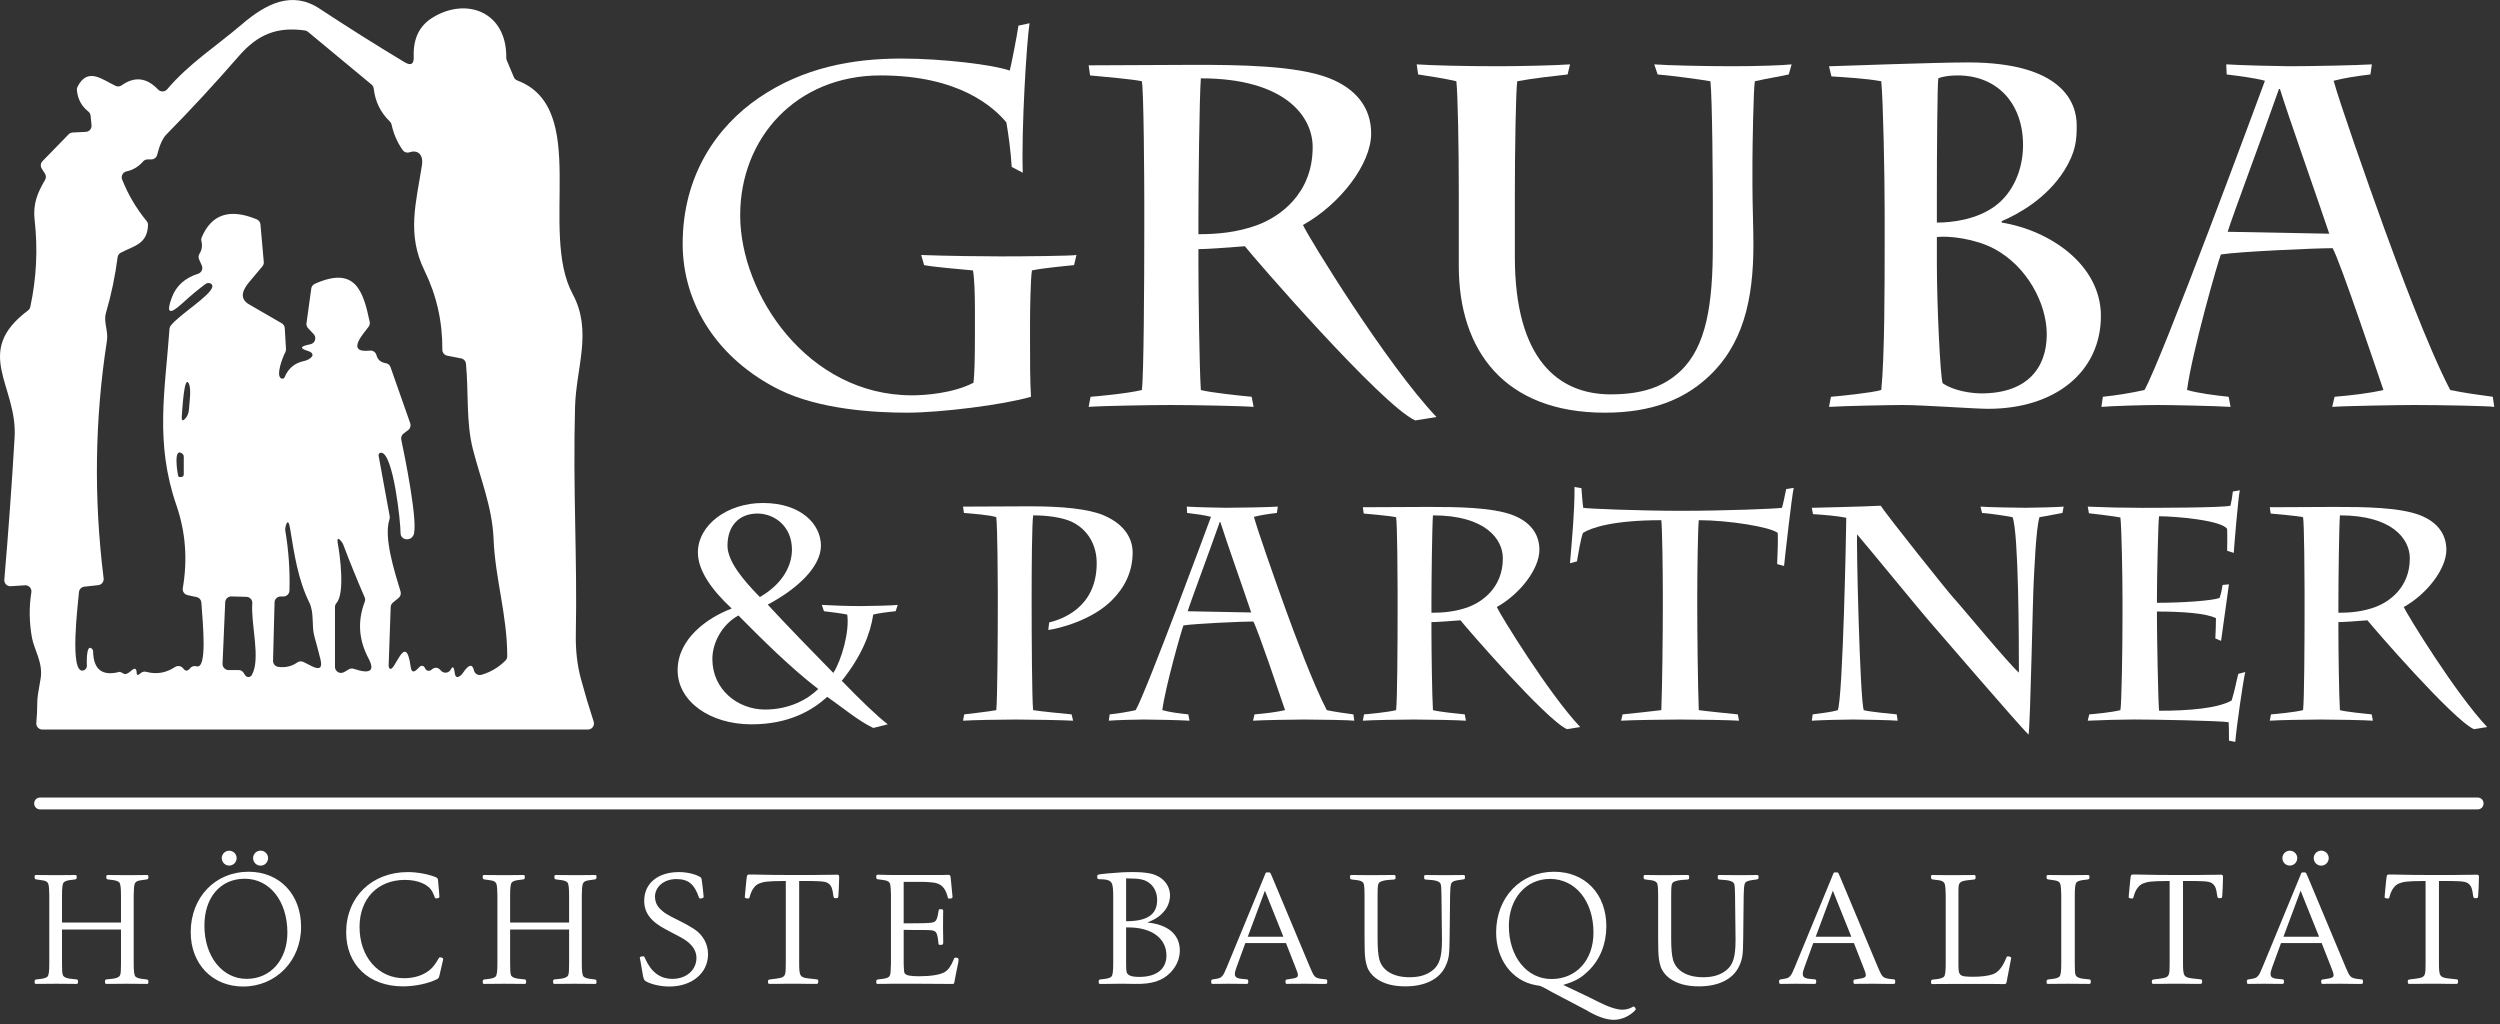 <?xml version="1.0" encoding="UTF-8" standalone="no"?><!DOCTYPE svg PUBLIC "-//W3C//DTD SVG 1.1//EN" "http://www.w3.org/Graphics/SVG/1.1/DTD/svg11.dtd"><svg width="100%" height="100%" viewBox="0 0 310 127" version="1.1" xmlns="http://www.w3.org/2000/svg" xmlns:xlink="http://www.w3.org/1999/xlink" xml:space="preserve" xmlns:serif="http://www.serif.com/" style="fill-rule:evenodd;clip-rule:evenodd;stroke-linejoin:round;stroke-miterlimit:2;"><rect x="0" y="0" width="310" height="127" fill="#333333" stroke="none"/><g><path d="M11.35,15.524l-0.12,-1.185c-0.02,-0.202 -0.12,-0.386 -0.278,-0.51c-0.845,-0.665 -1.317,-1.55 -1.417,-2.655c-0.015,-0.142 0.011,-0.283 0.075,-0.405c1.26,-2.513 3.09,-0.885 4.725,-0.12c0.24,0.115 0.528,0.089 0.75,-0.068c1.605,-1.14 3.112,-0.965 4.522,0.525c0.143,0.148 0.34,0.232 0.545,0.232c0.22,-0 0.429,-0.096 0.573,-0.262c2.73,-3.217 6.045,-5.31 9.262,-8.055c3.015,-2.58 6.218,-4.207 9.638,-1.95c3.46,2.28 6.972,4.493 10.537,6.638c0.795,0.475 1.175,0.252 1.14,-0.668c-0.085,-2.195 0.668,-3.797 2.258,-4.807c4.17,-2.648 9.3,-0.84 9.217,4.935c0,0.11 0.02,0.212 0.06,0.307l0.885,2.1c0.081,0.187 0.236,0.333 0.428,0.405c9.06,3.428 2.64,18.645 6.862,26.483c2.475,4.582 0.428,9.12 0.293,13.98c-0.278,10.185 0.285,18.75 0.097,28.162c-0.04,2.025 0.173,3.893 0.638,5.603c0.48,1.775 1.005,3.532 1.575,5.272c0.024,0.075 0.037,0.154 0.037,0.233c-0,0.411 -0.339,0.749 -0.75,0.75l-67.65,-0c-0.001,-0 -0.002,-0 -0.003,-0c-0.411,-0 -0.75,-0.339 -0.75,-0.75c0,-0.023 0.001,-0.045 0.003,-0.068c0.08,-0.855 0.12,-1.735 0.12,-2.64c0,-0.43 0.135,-1.367 0.405,-2.812c0.36,-1.95 -0.802,-3.668 -1.065,-5.115c-0.345,-1.925 -0.37,-3.803 -0.075,-5.633c0.005,-0.027 0.007,-0.054 0.009,-0.081c0.021,-0.411 -0.302,-0.767 -0.717,-0.789c-0.027,-0.001 -0.053,-0.001 -0.079,0l-1.778,0.113c-0.019,0.001 -0.039,0.001 -0.058,0.001c-0.408,-0.006 -0.738,-0.349 -0.732,-0.76c-0,-0.02 0.001,-0.039 0.003,-0.059c0.505,-5.885 0.93,-11.762 1.275,-17.632c0.382,-6.435 -5.273,-10.56 1.672,-15.75c0.145,-0.112 0.244,-0.272 0.278,-0.45c0.765,-3.57 0.942,-7.16 0.532,-10.77c-0.225,-1.988 0.353,-3.36 1.29,-4.95c0.147,-0.244 0.144,-0.55 -0.007,-0.788l-0.398,-0.622c-0.188,-0.294 -0.15,-0.679 0.09,-0.923l3.233,-3.322c0.129,-0.14 0.309,-0.223 0.502,-0.233l1.643,-0.082c0.008,-0.001 0.016,-0.001 0.024,-0.002c0.406,-0.031 0.714,-0.394 0.682,-0.805c-0,-0.006 -0.001,-0.012 -0.001,-0.018Zm5.595,67.897c0.01,0.335 0.172,0.355 0.487,0.06c0.191,-0.177 0.462,-0.243 0.713,-0.172c1.255,0.34 2.442,0.14 3.562,-0.6c0.337,-0.217 0.788,-0.134 1.02,0.187c0.26,0.355 0.538,0.348 0.833,-0.022c0.188,-0.24 0.507,-0.341 0.802,-0.255c1.403,0.427 0.758,-5.573 0.608,-7.89c-0.022,-0.337 -0.262,-0.62 -0.585,-0.69l-1.14,-0.248c-0.39,-0.086 -0.647,-0.469 -0.578,-0.862c0.61,-3.545 0.348,-6.965 -0.787,-10.26c-2.693,-7.785 -1.41,-14.205 -0.863,-21.885c0.01,-0.142 0.062,-0.28 0.15,-0.398c1.005,-1.327 4.853,-3.645 5.16,-4.792c0.047,-0.182 -0.049,-0.375 -0.225,-0.45c-0.22,-0.09 -0.43,-0.063 -0.63,0.082c-0.865,0.635 -1.847,1.455 -2.947,2.46c-1.535,1.395 -1.938,1.123 -1.208,-0.817c0.535,-1.435 1.62,-2.41 3.255,-2.925c0.309,-0.1 0.519,-0.39 0.519,-0.714c0,-0.108 -0.023,-0.215 -0.069,-0.314l-0.33,-0.742c-0.107,-0.23 -0.09,-0.499 0.045,-0.713c0.3,-0.465 0.38,-0.985 0.24,-1.56c-0.039,-0.156 -0.025,-0.322 0.038,-0.472c1.215,-2.875 3.49,-3.618 6.825,-2.228c0.258,0.106 0.435,0.347 0.457,0.623l0.413,4.657c0.019,0.196 -0.043,0.394 -0.173,0.548l-1.65,1.965c-1.035,1.23 -1.037,2.145 -0.007,2.745l4.065,2.355c0.215,0.125 0.353,0.354 0.367,0.607l0.15,2.595c0.01,0.142 -0.024,0.286 -0.097,0.413c-0.27,0.487 -1.268,2.992 -0.435,3.24c0.147,0.044 0.307,-0.034 0.367,-0.18c0.45,-1.105 1.265,-1.775 2.445,-2.01c0.645,-0.135 1.695,-0.855 0.383,-1.26c-0.915,-0.28 -0.905,-0.525 0.03,-0.735l0.36,-0.083c0.064,-0.014 0.126,-0.037 0.184,-0.068c0.363,-0.193 0.503,-0.653 0.308,-1.02c-0.03,-0.057 -0.067,-0.11 -0.11,-0.157l-0.705,-0.757c-0.151,-0.161 -0.221,-0.386 -0.187,-0.608l0.592,-4.29c0.033,-0.256 0.198,-0.478 0.435,-0.585c4.988,-2.227 5.985,0.788 6.81,4.71c0.043,0.206 -0,0.42 -0.12,0.593c-0.54,0.75 -2.985,3.322 0.15,2.977c0.371,-0.041 0.719,0.201 0.81,0.563c0.14,0.56 0.525,0.892 1.155,0.997c0.272,0.041 0.498,0.23 0.585,0.488l2.445,6.96c0.107,0.309 0.003,0.652 -0.255,0.847l-0.577,0.435c-0.229,0.175 -0.337,0.47 -0.278,0.758c0.383,1.807 2.213,10.71 1.478,11.902c-0.225,0.36 -0.545,0.503 -0.96,0.428c-0.357,-0.069 -0.615,-0.391 -0.608,-0.758c0.023,-1.192 -0.892,-10.012 -2.43,-9.96c-0.008,0 -0.015,0.001 -0.023,0.002c-0.168,0.018 -0.29,0.174 -0.272,0.346c0.001,0.006 0.002,0.013 0.003,0.02l1.38,7.522c0.02,0.125 0.01,0.25 -0.03,0.375c-0.743,2.22 0.622,6.473 1.372,8.948c0.09,0.289 -0.008,0.607 -0.247,0.802l-0.698,0.57c-0.171,0.138 -0.273,0.342 -0.277,0.555l-0.255,7.283c-0.005,0.116 0.032,0.228 0.105,0.315c0.615,0.772 1.995,-4.86 2.632,-0.173c0.09,0.645 0.363,0.735 0.818,0.27l0.3,-0.3c0.071,-0.071 0.169,-0.112 0.27,-0.112c0.141,0 0.271,0.078 0.337,0.202l0.09,0.173c0.084,0.154 0.246,0.25 0.422,0.25c0.118,0 0.233,-0.044 0.321,-0.123c0.425,-0.375 0.817,-0.347 1.177,0.083c0.032,0.037 0.067,0.072 0.105,0.103c0.32,0.259 0.794,0.212 1.05,-0.105c0.032,-0.039 0.06,-0.081 0.083,-0.126c0.24,-0.455 0.4,-0.325 0.48,0.39c0.07,0.61 0.335,0.713 0.795,0.308c0.075,-0.065 0.145,-0.148 0.21,-0.248c0.725,-1.08 1.185,-1.195 1.38,-0.345c0.077,0.34 0.382,0.584 0.731,0.584c0.07,0 0.139,-0.01 0.206,-0.029c1.13,-0.325 2.123,-0.915 2.978,-1.77c0.139,-0.139 0.217,-0.33 0.217,-0.532c0,-5.093 -1.5,-9.623 -1.695,-14.543c-0.157,-3.922 -1.62,-7.432 -2.557,-11.1c-0.87,-3.397 -0.525,-7.005 -0.863,-10.62c-0.03,-0.328 -0.274,-0.6 -0.6,-0.667l-1.725,-0.338c-0.35,-0.065 -0.607,-0.375 -0.607,-0.735c0.025,-3.485 -0.715,-6.76 -2.22,-9.825c-2.22,-4.537 -1.028,-8.422 -0.3,-13.125c0.165,-1.08 -0.398,-1.92 -1.553,-1.537c-0.317,0.106 -0.668,-0.011 -0.855,-0.285c-0.67,-0.965 -1.125,-2.013 -1.365,-3.143c-0.029,-0.146 -0.102,-0.28 -0.21,-0.382c-1.15,-1.1 -1.82,-2.468 -2.01,-4.103c-0.024,-0.188 -0.121,-0.362 -0.27,-0.487l-7.882,-6.54c-0.108,-0.089 -0.238,-0.146 -0.375,-0.165c-3.435,-0.48 -5.828,0.45 -8.205,3.187c-2.89,3.33 -5.883,6.568 -8.978,9.713c-0.46,0.47 -0.84,1.312 -1.14,2.527c-0.084,0.336 -0.393,0.57 -0.742,0.563l-0.428,-0c-0.223,-0.005 -0.435,0.089 -0.577,0.255c-0.565,0.65 -1.25,1.06 -2.055,1.23c-0.345,0.073 -0.594,0.38 -0.594,0.733c-0,0.096 0.018,0.19 0.054,0.279c0.74,1.865 1.755,3.585 3.045,5.16c0.115,0.14 0.174,0.322 0.165,0.51c-0.113,2.348 -1.695,2.528 -3.375,3.398c-0.217,0.113 -0.365,0.326 -0.398,0.57c-0.3,2.33 -0.78,4.625 -1.44,6.885c-0.345,1.162 0.315,2.19 0.113,3.495c-1.505,9.71 -1.64,19.522 -0.405,29.437c-0,0.002 0,0.004 0,0.006c0.048,0.409 -0.252,0.785 -0.664,0.834c-0.002,-0 -0.003,-0 -0.004,0l-1.725,0.188c-0.358,0.038 -0.641,0.33 -0.667,0.69c-0.068,1.035 -1.283,10.335 0.577,9.69c0.234,-0.076 0.396,-0.292 0.405,-0.54c0,-0.068 -0.15,-2.963 0.668,-2.1c0.067,0.072 0.105,0.166 0.105,0.262c0.035,2.27 1.122,3.125 3.262,2.565c0.071,-0.018 0.295,0.076 0.555,0.233c0.195,0.115 0.51,-0.02 0.945,-0.405c0.41,-0.36 0.623,-0.268 0.638,0.277Zm6.48,-35.835c-0.593,-1.282 -0.818,3.323 -0.878,3.945c-0.065,0.71 0.12,0.78 0.555,0.21c0.185,-0.25 0.295,-0.58 0.33,-0.99c0.083,-1.027 0.293,-2.512 -0.007,-3.165Zm-0.825,8.663c-1.163,-0.878 -0.57,2.497 -0.525,2.692c0.031,0.123 0.094,0.213 0.15,0.21l0.255,0c0.17,-0.004 0.307,-0.141 0.307,-0.307l0,-2.213c-0,-0.151 -0.07,-0.293 -0.187,-0.382Zm12.54,17.715l-0.345,-0c-0.406,-0.001 -0.742,0.325 -0.75,0.727l-0.188,7.238c-0.008,0.384 0.272,0.715 0.645,0.765c0.88,0.12 1.665,-0.063 2.355,-0.548c0.226,-0.161 0.524,-0.185 0.773,-0.06l1.042,0.525c0.975,0.49 1.33,0.208 1.065,-0.847c-0.235,-0.95 -0.485,-1.895 -0.75,-2.835c-0.382,-1.35 0.015,-2.88 -0.637,-4.223c-1.403,-2.857 -1.868,-6.022 -2.378,-9.157c-0.277,-1.748 -0.652,-0.068 -0.607,0.187c0.425,2.49 0.6,4.99 0.525,7.5c-0.012,0.403 -0.347,0.728 -0.75,0.728Zm8.722,8.97c2.045,0.69 2.658,0.262 1.838,-1.283c-1.215,-2.287 -1.395,-4.59 -0.473,-7.027c0.072,-0.183 0.067,-0.389 -0.015,-0.57c-0.95,-2.185 -1.845,-4.39 -2.685,-6.615c-0.045,-0.128 -0.862,-1.283 -0.645,-0.075c0.293,1.59 0.9,6.225 -0.157,7.41c-0.121,0.135 -0.188,0.311 -0.188,0.495l0,7.417c0,0.002 0,0.004 0,0.005c0,0.412 0.339,0.75 0.75,0.75c0.117,0 0.233,-0.027 0.338,-0.08c0.18,-0.09 0.377,-0.205 0.592,-0.345c0.193,-0.127 0.432,-0.158 0.645,-0.082Zm-13.65,0.502l0.18,0.285c0.087,0.143 0.243,0.231 0.41,0.231c0.171,-0 0.329,-0.091 0.415,-0.238c1.155,-1.98 -0.135,-6.345 0.068,-8.903c0.001,-0.02 0.002,-0.04 0.002,-0.06c0,-0.403 -0.327,-0.736 -0.73,-0.742l-1.867,-0.053c-0.405,-0.012 -0.749,0.312 -0.765,0.72l-0.33,7.628c-0.001,0.01 -0.001,0.02 -0.001,0.03c0,0.415 0.342,0.757 0.758,0.757c-0,0 -0,0 0,0l1.223,-0.007c0.26,-0.001 0.502,0.133 0.637,0.352Z" style="fill:#fff;fill-rule:nonzero;"/><g><path d="M127.723,40.197c0,-1.681 0.06,-5.643 0.24,-6.663c1.32,-0.3 4.68,-0.601 5.22,-0.661l0.3,-1.252c-0.72,0.119 -6.539,0.172 -9.416,0.172c-2.097,0 -6.717,-0.053 -9.838,-0.172l0.36,1.252c1.141,0.241 4.862,0.541 6.062,0.661c0.18,1.08 0.24,2.941 0.24,4.802l-0,3.181c-0,3.002 -0.06,5.043 -0.18,5.943c-2.521,1.321 -6.062,1.561 -7.622,1.561c-12.963,-0 -21.306,-12.546 -21.306,-22.322c0,-9.603 6.962,-17.346 17.405,-17.346c9.782,0 14.043,3.962 15.603,5.822c0.24,1.381 0.54,3.481 0.66,5.522l1.372,0.72c-0.179,-5.581 0.48,-16.196 0.84,-18.536l-1.377,0.3c-0.179,1.26 -0.835,4.618 -1.075,5.574c-1.98,-0.717 -8.282,-1.494 -13.443,-1.494c-6.121,-0 -12.183,1.136 -17.644,4.853c-5.278,3.602 -9.473,9.664 -9.473,18.126c-0,7.496 4.375,14.279 11.934,18.061c5.041,2.514 12.002,2.872 15.903,2.872c4.082,0 11.879,-0.956 15.355,-1.973c-0.12,-1.68 -0.12,-4.861 -0.12,-7.082l0,-1.921Z" style="fill:#fff;fill-rule:nonzero;"/><path d="M141.891,28.561c-0,6.294 -0.06,18.059 -0.3,19.8c-1.68,0.42 -5.52,0.78 -6.36,0.84l-0.24,1.252c1.38,-0.119 7.679,-0.232 10.136,-0.232c2.757,-0 8.819,0.113 10.32,0.232l-0.24,-1.252c-1.321,-0.12 -5.283,-0.54 -6.303,-0.84c-0.181,-2.762 -0.301,-12.005 -0.301,-15.907l0,-1.561c1.021,0 3.482,-0.179 5.763,-0.358c0.961,1.259 16.917,19.68 21.117,21.598l2.64,-0.42c-6.24,-6.594 -15.892,-22.314 -16.553,-23.813c4.617,-2.581 8.453,-7.562 8.453,-11.344c0,-3.301 -1.978,-5.582 -5.154,-6.843c-4.079,-1.612 -11.223,-1.672 -16.925,-1.672l-12.953,0.06l0.18,1.252c1.32,0.12 5.4,0.481 6.42,0.721c0.24,1.14 0.3,12.664 0.3,14.825l-0,3.662Zm6.712,-1.381c0,-4.261 0.12,-15.006 0.301,-17.467c10.385,0 13.867,4.682 13.867,8.524c-0,5.942 -4.262,8.703 -6.844,9.663c-2.581,0.961 -5.162,1.141 -7.324,1.141l0,-1.861Z" style="fill:#fff;fill-rule:nonzero;"/><path d="M180.891,32.998c-0,10.502 5.694,18.175 18.116,18.175c5.942,0 9.783,-1.734 12.544,-4.193c4.614,-4.08 5.872,-9.841 5.872,-16.623c0,-2.16 -0.12,-5.04 -0.12,-7.381l0,-2.88c0,-1.621 0.12,-9.122 0.3,-10.022c1.56,-0.36 3.18,-0.6 4.2,-0.841l0.36,-1.252c-1.02,0.119 -4.2,0.232 -7.316,0.232c-3.716,0 -8.218,-0.113 -9.718,-0.232l0.42,1.252c1.56,0.121 5.161,0.601 6.542,0.841c0.24,1.98 0.3,12.962 0.3,14.882l-0,5.521c-0,7.202 -0.78,12.483 -4.021,15.543c-2.041,1.921 -4.682,2.881 -8.643,2.881c-6.482,-0 -11.884,-4.321 -11.884,-17.043l0,-7.982c0,-5.161 0.12,-12.782 0.3,-13.802c1.921,-0.36 4.622,-0.66 6.242,-0.841l0.3,-1.252c-1.5,0.119 -6.121,0.232 -8.879,0.232c-4.615,0 -8.455,-0.113 -10.135,-0.232l0.18,1.252c1.62,0.241 3.48,0.541 4.74,0.841c0.18,1.68 0.3,8.161 0.3,13.562l-0,9.362Z" style="fill:#fff;fill-rule:nonzero;"/><path d="M233.698,29.994c0,5.282 0,14.225 -0.42,18.367c-1.26,0.36 -4.86,0.72 -6.24,0.84l-0.24,1.252c1.74,-0.119 7.799,-0.232 9.118,-0.232c1.258,-0 3.476,0.113 5.575,0.232c2.162,0.121 4.203,0.24 5.043,0.24c8.343,0 13.977,-4.613 13.977,-11.516c-0,-6.362 -6.353,-10.62 -12.296,-11.576l0,-0.18c1.983,-0.841 5.52,-2.761 7.737,-6.243c1.499,-2.401 1.559,-3.901 1.559,-5.642c-0,-2.821 -1.798,-7.795 -13.498,-7.795c-3.782,-0 -15.235,0.418 -17.215,0.478l0.3,1.254c1.74,0.12 4.14,0.24 6.18,0.601c0.24,2.461 0.42,11.824 0.42,16.146l0,3.774Zm6.473,-0.601c1.441,-0.179 4.683,0.18 7.085,1.441c4.081,2.161 6.542,6.783 6.542,10.624c0,4.142 -2.401,7.323 -8.104,7.323c-1.201,-0 -3.422,-0.3 -4.803,-1.261c-0.3,-0.78 -0.72,-9.723 -0.72,-14.885l-0,-3.242Zm-0,-5.154c-0,-5.402 0.06,-13.925 0.18,-14.526c0.54,-0.24 1.441,-0.36 2.401,-0.36c4.924,0 8.106,3.482 8.106,8.644c0,3.061 -1.261,5.942 -3.482,7.563c-2.282,1.681 -5.344,2.041 -7.205,2.041l-0,-3.362Z" style="fill:#fff;fill-rule:nonzero;"/><path d="M289.19,50.453c1.62,-0.119 8.399,-0.232 10.139,-0.232c3.179,-0 9.238,0.113 9.958,0.232l-0.18,-1.252c-1.799,-0.24 -3.539,-0.48 -5.279,-0.84c-2.76,-5.283 -6.479,-15.367 -8.159,-19.98c-2.279,-6.303 -5.579,-15.726 -6.299,-18.367c1.38,-0.36 3,-0.601 4.56,-0.781l0.18,-1.252c-1.74,0.119 -7.739,0.232 -10.259,0.232c-1.02,0 -5.999,-0.113 -7.799,-0.232l0.06,1.252c1.44,0.18 3.42,0.421 4.74,0.781c-0.84,2.281 -12.778,34.565 -14.938,38.347c-1.62,0.36 -3.42,0.66 -5.159,0.84l-0.18,1.252c1.379,-0.119 5.399,-0.232 6.959,-0.232c1.739,-0 7.198,0.113 9.058,0.232l-0.24,-1.252c-1.679,-0.18 -3.659,-0.42 -5.159,-0.84c0.6,-4.622 3.839,-15.967 4.199,-16.807c2.22,-0.361 11.759,-0.781 13.858,-0.781c0.96,1.741 5.219,14.466 6.299,17.588c-1.859,0.42 -3.959,0.66 -6.059,0.84l-0.3,1.252Zm-0.36,-21.473l-12.598,-0.239c0.6,-1.981 4.5,-12.365 6.359,-17.707l0.12,0c1.02,3.301 4.8,13.985 6.119,17.946Z" style="fill:#fff;fill-rule:nonzero;"/></g><path d="M110.083,89.816c-1.35,-1.047 -3.3,-2.921 -5.7,-5.396c2.4,-3.002 3.525,-5.74 3.9,-8.216c0.563,-0.15 1.95,-0.338 2.775,-0.413l0.263,-0.783c-0.488,0.075 -3.413,0.146 -4.575,0.146c-1.688,-0 -3.563,-0.071 -4.838,-0.146l0.263,0.783c0.975,0.113 2.137,0.263 2.887,0.413c0.3,2.063 -0.675,5.59 -1.725,7.24c-1.949,-1.988 -5.658,-5.777 -8.134,-8.473c3.75,-1.988 6.597,-4.727 6.597,-7.316c-0,-2.588 -2.397,-5.284 -7.197,-5.284c-4.428,-0 -8.061,2.733 -8.061,6.147c-0,2.176 1.648,4.577 4.196,6.938c-3.075,1.161 -6.709,3.787 -6.709,7.651c0,3.864 4.009,6.709 9.148,6.709c4.652,0 7.537,-1.72 9.41,-3.408c1.875,1.313 3.825,2.959 5.7,3.858l1.8,-0.45Zm-21.75,-8.097c0,-2.026 1.201,-4.277 3.227,-5.403c2.964,3.002 6.565,6.565 9.899,9.116c-1.236,1.238 -3.521,2.551 -6.598,2.551c-3.376,0 -6.528,-2.476 -6.528,-6.264Zm9.867,-13.576c0,1.801 -0.938,4.127 -3.976,5.89c-2.065,-2.101 -4.016,-4.427 -4.016,-6.378c0,-2.513 1.501,-3.976 3.715,-3.976c2.101,-0 4.277,1.575 4.277,4.464Z" style="fill:#fff;fill-rule:nonzero;"/><g><path d="M127.924,73.543c-0,-3.225 0.037,-8.551 0.187,-9.639c1.651,-0 3.602,0.225 4.841,0.825c1.913,0.938 3.039,2.813 3.039,5.101c-0,5.664 -4.54,7.014 -5.891,7.351l-0.113,0.938c1.351,-0.188 5.404,-1.2 7.877,-3.676c1.498,-1.5 2.585,-3.413 2.585,-5.963c-0,-0.938 -0.337,-3.226 -3.671,-4.614c-1.838,-0.747 -4.952,-1.083 -9.042,-1.083c-1.723,0 -7.195,0.038 -8.32,0.038l0.112,0.783c0.9,0.075 3.3,0.262 4.013,0.525c0.15,1.275 0.187,8.101 0.187,9.302l0,1.5c0,3.488 -0.037,11.477 -0.187,13.127c-0.975,0.188 -3.413,0.45 -3.975,0.525l-0.15,0.783c1.05,-0.074 4.612,-0.145 6.485,-0.145c1.723,-0 5.925,0.071 7.163,0.145l-0.187,-0.783c-1.164,-0.112 -3.865,-0.375 -4.766,-0.525c-0.15,-1.087 -0.187,-9.751 -0.187,-12.94l-0,-1.575Z" style="fill:#fff;fill-rule:nonzero;"/><path d="M155.373,89.366c1.012,-0.074 5.249,-0.145 6.337,-0.145c1.987,-0 5.774,0.071 6.224,0.145l-0.113,-0.783c-1.125,-0.15 -2.212,-0.3 -3.299,-0.525c-1.725,-3.301 -4.05,-9.604 -5.1,-12.487c-1.424,-3.939 -3.486,-9.829 -3.936,-11.48c0.862,-0.225 1.874,-0.375 2.849,-0.487l0.113,-0.783c-1.088,0.074 -4.837,0.145 -6.412,0.145c-0.637,0 -3.749,-0.071 -4.874,-0.145l0.037,0.783c0.9,0.112 2.138,0.262 2.962,0.487c-0.525,1.426 -7.986,21.604 -9.336,23.967c-1.012,0.225 -2.137,0.413 -3.224,0.525l-0.113,0.783c0.863,-0.074 3.375,-0.145 4.35,-0.145c1.087,-0 4.499,0.071 5.661,0.145l-0.15,-0.783c-1.05,-0.112 -2.287,-0.262 -3.224,-0.525c0.375,-2.888 2.399,-9.979 2.624,-10.504c1.388,-0.225 7.349,-0.488 8.662,-0.488c0.6,1.088 3.262,9.041 3.937,10.992c-1.163,0.263 -2.475,0.413 -3.787,0.525l-0.188,0.783Zm-0.225,-13.42l-7.874,-0.15c0.375,-1.238 2.812,-7.728 3.975,-11.067l0.075,0c0.637,2.063 2.999,8.741 3.824,11.217Z" style="fill:#fff;fill-rule:nonzero;"/><path d="M173.303,75.683c0,3.934 -0.037,11.287 -0.187,12.375c-1.05,0.263 -3.45,0.488 -3.975,0.525l-0.15,0.783c0.862,-0.074 4.799,-0.145 6.335,-0.145c1.723,-0 5.512,0.071 6.45,0.145l-0.15,-0.783c-0.826,-0.075 -3.302,-0.337 -3.94,-0.525c-0.112,-1.726 -0.187,-7.503 -0.187,-9.941l-0,-0.976c0.638,0 2.176,-0.112 3.602,-0.224c0.6,0.787 10.573,12.3 13.198,13.499l1.65,-0.262c-3.9,-4.122 -9.933,-13.947 -10.346,-14.883c2.886,-1.613 5.283,-4.727 5.283,-7.091c0,-2.063 -1.236,-3.488 -3.221,-4.276c-2.55,-1.008 -7.015,-1.046 -10.578,-1.046l-8.096,0.038l0.112,0.783c0.825,0.075 3.375,0.3 4.013,0.45c0.15,0.713 0.187,7.915 0.187,9.266l0,2.288Zm4.196,-0.863c-0,-2.663 0.075,-9.378 0.187,-10.916c6.491,-0 8.667,2.926 8.667,5.327c0,3.714 -2.663,5.439 -4.277,6.04c-1.613,0.6 -3.227,0.712 -4.577,0.712l-0,-1.163Z" style="fill:#fff;fill-rule:nonzero;"/><path d="M206.191,75.398c-0,3.268 -0.075,9.729 -0.188,12.659c-0.9,0.113 -3.939,0.451 -4.802,0.526l-0.188,0.783c1.088,-0.074 5.59,-0.145 7.276,-0.145c2.06,-0 6.449,0.071 7.35,0.145l-0.15,-0.783c-0.713,-0.075 -4.127,-0.413 -4.84,-0.526c-0.113,-3.005 -0.188,-9.353 -0.188,-12.659l0,-1.691c0,-2.704 0.075,-8.189 0.188,-9.203c3.639,-0 8.854,0.826 9.791,1.577c0.038,0.827 0,2.367 -0.074,3.87l0.858,0.225c0.112,-1.127 0.975,-8.818 1.2,-9.68l-0.938,0.15c-0.15,0.712 -0.374,1.875 -0.523,2.325c-0.597,0.112 -7.088,0.37 -12.525,0.37c-5.061,0 -11.514,-0.258 -12.114,-0.37c-0.112,-0.788 -0.187,-1.95 -0.224,-2.438l-0.859,-0.15c0.037,2.962 -0.413,7.652 -0.563,9.455l0.862,-0.225c0.224,-1.24 0.448,-2.705 0.746,-3.532c1.013,-0.638 3.714,-1.577 9.717,-1.577c0.113,0.864 0.188,6.423 0.188,9.203l-0,1.691Z" style="fill:#fff;fill-rule:nonzero;"/><path d="M224.812,63.754c1.425,0.075 3.263,0.262 4.125,0.45c0,1.238 -0.412,22.279 -1.05,23.854c-0.862,0.263 -2.062,0.375 -3.112,0.525l-0.113,0.783c1.088,-0.074 4.013,-0.145 5.099,-0.145c0.972,-0 4.872,0.071 5.547,0.145l-0.113,-0.783c-0.712,-0.075 -3.525,-0.337 -4.087,-0.525c-0.487,-1.35 -0.936,-21.041 -0.824,-21.791c1.236,1.425 8.361,10.127 8.886,10.689c0.863,0.975 11.25,13.085 12.375,14.135c0.225,-1.5 0.525,-17.248 0.638,-19.011c0.075,-1.2 0.262,-6.488 0.712,-7.951c1.013,-0.15 2.363,-0.45 2.85,-0.525l0.15,-0.783c-0.787,0.074 -3.9,0.145 -4.725,0.145c-0.825,0 -4.875,-0.071 -5.587,-0.145l0.187,0.783c1.05,0.075 3.038,0.375 3.788,0.525c0.75,1.95 0.787,15.115 0.787,19.278c-1.2,-1.012 -7.162,-8.251 -8.137,-9.301c-0.638,-0.675 -8.175,-10.127 -9,-11.398c-2.924,0.15 -6.446,0.187 -8.546,0.262l0.15,0.784Z" style="fill:#fff;fill-rule:nonzero;"/><path d="M263.191,76.354c-0,4.126 -0.113,11.029 -0.263,11.704c-1.012,0.263 -3.262,0.488 -3.862,0.525l-0.188,0.783c1.463,-0.075 4.425,-0.15 5.699,-0.15c2.36,0 10.688,0.15 11.776,0.338c0.038,0.6 0.038,1.275 0.038,2.287l0.783,0.15c0.15,-1.875 0.975,-7.572 1.237,-8.659l-0.862,0.225c-0.225,0.825 -0.413,1.988 -0.823,3.301c-1.723,0.975 -5.25,1.275 -9.002,1.275c-0.113,-1.088 -0.263,-9.266 -0.263,-11.554l0,-0.75c3.227,-0 6.154,0.225 7.317,0.825c0,0.75 -0.037,1.726 -0.075,2.513l0.708,0.301c0.192,-1.201 0.863,-6.335 0.975,-7.011l-0.783,0.075c-0.075,0.526 -0.187,1.051 -0.375,1.614c-0.9,0.337 -4.54,0.6 -7.767,0.6l0,-0.75c0,-2.214 0.15,-9.455 0.263,-9.98c1.988,0 7.766,0.488 8.442,1.576c0.037,0.75 -0,2.438 -0,2.701l0.82,0.263c0.075,-1.16 0.563,-6.973 0.75,-7.76l-0.862,0.15c-0.074,0.675 -0.186,1.312 -0.298,1.762c-1.011,0.263 -9.827,0.263 -11.025,0.263c-0.824,-0 -2.061,-0.038 -3.298,-0.038c-1.237,-0.037 -2.475,-0.075 -3.375,-0.112l0.15,0.82c0.9,0.112 3.188,0.374 3.9,0.524c0.15,1.159 0.263,7.104 0.263,10.469l-0,1.72Z" style="fill:#fff;fill-rule:nonzero;"/><path d="M285.766,75.683c-0,3.934 -0.038,11.287 -0.188,12.375c-1.05,0.263 -3.45,0.488 -3.975,0.525l-0.15,0.783c0.863,-0.074 4.8,-0.145 6.336,-0.145c1.723,-0 5.511,0.071 6.449,0.145l-0.15,-0.783c-0.825,-0.075 -3.301,-0.337 -3.939,-0.525c-0.113,-1.726 -0.188,-7.503 -0.188,-9.941l0,-0.976c0.638,0 2.176,-0.112 3.602,-0.224c0.6,0.787 10.573,12.3 13.198,13.499l1.65,-0.262c-3.9,-4.122 -9.933,-13.947 -10.345,-14.883c2.885,-1.613 5.283,-4.727 5.283,-7.091c-0,-2.063 -1.237,-3.488 -3.222,-4.276c-2.549,-1.008 -7.014,-1.046 -10.578,-1.046l-8.096,0.038l0.113,0.783c0.825,0.075 3.375,0.3 4.012,0.45c0.15,0.713 0.188,7.915 0.188,9.266l-0,2.288Zm4.195,-0.863c0,-2.663 0.075,-9.378 0.188,-10.916c6.491,-0 8.667,2.926 8.667,5.327c-0,3.714 -2.664,5.439 -4.277,6.04c-1.614,0.6 -3.227,0.712 -4.578,0.712l0,-1.163Z" style="fill:#fff;fill-rule:nonzero;"/></g><path d="M307.96,99.614c-0,-0.398 -0.323,-0.72 -0.72,-0.72l-302.28,-0c-0.398,-0 -0.72,0.322 -0.72,0.72l-0,0.03c-0,0.397 0.322,0.72 0.72,0.72l302.28,-0c0.397,-0 0.72,-0.323 0.72,-0.72l-0,-0.03Z" style="fill:#fff;"/><circle cx="28.42" cy="106.409" r="0.922" style="fill:#fff;"/><circle cx="283.938" cy="106.409" r="0.923" style="fill:#fff;"/><circle cx="32.312" cy="106.409" r="0.93" style="fill:#fff;"/><circle cx="287.831" cy="106.409" r="0.93" style="fill:#fff;"/><g><path d="M13.016,121.723c-0,0.262 0.041,0.282 0.263,0.282c1.074,0 1.54,-0.02 2.41,-0.02c1.173,0 1.902,0.02 2.509,0.02c0.162,0 0.203,-0.04 0.203,-0.242c-0,-0.302 -0.061,-0.302 -0.466,-0.342c-0.648,-0.061 -0.972,-0.162 -1.134,-0.324c-0.162,-0.163 -0.223,-0.649 -0.223,-1.641l0,-8.412c0,-0.585 0.041,-1.13 0.101,-1.372c0.122,-0.545 0.81,-0.505 1.418,-0.606c0.263,-0.04 0.304,-0.06 0.304,-0.363c-0,-0.162 -0.041,-0.202 -0.223,-0.202c-1.175,0 -1.094,0.02 -2.388,0.02c-1.295,0 -1.397,-0.02 -2.389,-0.02c-0.182,0 -0.223,0.04 -0.223,0.242c0,0.283 0.041,0.303 0.486,0.343c0.648,0.061 0.952,0.162 1.114,0.323c0.162,0.162 0.223,0.646 0.223,1.635l0,3.35l-7.313,-0l0,-3.35c0,-0.989 0.061,-1.473 0.223,-1.635c0.162,-0.161 0.466,-0.262 1.114,-0.323c0.446,-0.04 0.487,-0.06 0.487,-0.343c-0,-0.202 -0.041,-0.242 -0.223,-0.242c-0.993,0 -1.094,0.02 -2.389,0.02c-1.295,0 -1.214,-0.02 -2.388,-0.02c-0.183,0 -0.223,0.04 -0.223,0.202c-0,0.303 0.04,0.323 0.304,0.363c0.607,0.101 1.296,0.061 1.417,0.606c0.061,0.242 0.101,0.787 0.101,1.372l0,8.412c0,0.992 -0.06,1.478 -0.222,1.641c-0.162,0.162 -0.486,0.263 -1.134,0.324c-0.405,0.04 -0.466,0.04 -0.466,0.342c-0,0.202 0.04,0.242 0.202,0.242c0.608,0 1.337,-0.02 2.51,-0.02c0.87,0 1.336,0.02 2.409,0.02c0.223,0 0.264,-0.02 0.264,-0.282c-0,-0.242 -0.041,-0.282 -0.406,-0.302c-0.931,-0.061 -1.377,-0.223 -1.478,-0.527c-0.081,-0.203 -0.102,-0.608 -0.102,-1.438l0,-4.194l7.313,0l0,4.194c0,0.83 -0.02,1.235 -0.101,1.438c-0.101,0.304 -0.547,0.466 -1.479,0.527c-0.364,0.02 -0.405,0.06 -0.405,0.302Z" style="fill:#fff;fill-rule:nonzero;"/><path d="M37.334,114.939c0,-4.05 -2.67,-6.843 -6.519,-6.843c-4.132,0 -7.167,3.177 -7.167,7.492c-0,3.949 2.691,6.741 6.499,6.741c4.071,0 7.187,-3.197 7.187,-7.39Zm-1.698,0.709c-0,3.362 -2.086,5.732 -5.044,5.732c-3.038,0 -5.246,-2.795 -5.246,-6.603c0,-3.504 1.985,-5.813 5.003,-5.813c3.099,0 5.287,2.775 5.287,6.684Z" style="fill:#fff;fill-rule:nonzero;"/><path d="M54.952,118.909c-0,-0.081 -0.041,-0.121 -0.182,-0.162c-0.061,-0.02 -0.122,-0.04 -0.223,-0.04c-0.061,-0 -0.101,0.04 -0.182,0.182c-0.365,0.648 -0.648,0.992 -0.993,1.316c-0.789,0.689 -1.923,1.094 -3.26,1.094c-3.22,0 -5.528,-2.653 -5.528,-6.36c-0,-3.504 2.248,-5.833 5.629,-5.833c1.681,0 3.018,0.608 3.443,1.56c0.101,0.202 0.223,0.486 0.243,0.567c0.04,0.142 0.061,0.162 0.182,0.162c0.263,-0 0.405,-0.061 0.405,-0.182c0,-0.061 0,-0.183 -0.04,-0.608c-0.021,-0.203 -0.102,-1.134 -0.102,-1.134l-0.02,-0.243c-0.02,-0.304 -0.101,-0.384 -0.304,-0.465c-0.891,-0.364 -2.268,-0.626 -3.442,-0.626c-4.475,-0 -7.652,3.096 -7.652,7.471c-0,4.03 2.832,6.701 7.044,6.701c1.458,0 3.139,-0.343 4.212,-0.889c0.223,-0.121 0.243,-0.161 0.345,-0.607l0.364,-1.58c0.02,-0.101 0.061,-0.223 0.061,-0.324Z" style="fill:#fff;fill-rule:nonzero;"/><path d="M68.582,121.723c-0,0.262 0.041,0.282 0.263,0.282c1.074,0 1.54,-0.02 2.41,-0.02c1.173,0 1.902,0.02 2.509,0.02c0.162,0 0.203,-0.04 0.203,-0.242c-0,-0.302 -0.061,-0.302 -0.466,-0.342c-0.648,-0.061 -0.972,-0.162 -1.134,-0.324c-0.162,-0.163 -0.223,-0.649 -0.223,-1.641l0,-8.412c0,-0.585 0.041,-1.13 0.101,-1.372c0.122,-0.545 0.81,-0.505 1.418,-0.606c0.263,-0.04 0.304,-0.06 0.304,-0.363c-0,-0.162 -0.041,-0.202 -0.223,-0.202c-1.175,0 -1.094,0.02 -2.388,0.02c-1.295,0 -1.397,-0.02 -2.389,-0.02c-0.182,0 -0.223,0.04 -0.223,0.242c0,0.283 0.041,0.303 0.486,0.343c0.648,0.061 0.952,0.162 1.114,0.323c0.162,0.162 0.223,0.646 0.223,1.635l0,3.35l-7.313,-0l0,-3.35c0,-0.989 0.061,-1.473 0.223,-1.635c0.162,-0.161 0.466,-0.262 1.114,-0.323c0.446,-0.04 0.487,-0.06 0.487,-0.343c-0,-0.202 -0.041,-0.242 -0.223,-0.242c-0.993,0 -1.094,0.02 -2.389,0.02c-1.295,0 -1.214,-0.02 -2.388,-0.02c-0.183,0 -0.223,0.04 -0.223,0.202c-0,0.303 0.04,0.323 0.304,0.363c0.607,0.101 1.296,0.061 1.417,0.606c0.061,0.242 0.101,0.787 0.101,1.372l0,8.412c0,0.992 -0.06,1.478 -0.222,1.641c-0.162,0.162 -0.486,0.263 -1.134,0.324c-0.405,0.04 -0.466,0.04 -0.466,0.342c-0,0.202 0.04,0.242 0.202,0.242c0.608,0 1.337,-0.02 2.51,-0.02c0.87,0 1.336,0.02 2.409,0.02c0.223,0 0.264,-0.02 0.264,-0.282c-0,-0.242 -0.041,-0.282 -0.406,-0.302c-0.931,-0.061 -1.377,-0.223 -1.478,-0.527c-0.081,-0.203 -0.102,-0.608 -0.102,-1.438l0,-4.194l7.313,0l0,4.194c0,0.83 -0.02,1.235 -0.101,1.438c-0.101,0.304 -0.547,0.466 -1.479,0.527c-0.364,0.02 -0.405,0.06 -0.405,0.302Z" style="fill:#fff;fill-rule:nonzero;"/><path d="M87.797,118.322c0,-1.276 -0.626,-2.39 -1.719,-3.119c-0.526,-0.345 -1.175,-0.709 -1.924,-1.074c-1.358,-0.648 -1.905,-0.992 -2.371,-1.499c-0.364,-0.384 -0.567,-0.911 -0.567,-1.417c0,-1.276 1.135,-2.208 2.654,-2.208c1.459,-0 2.229,0.608 2.795,2.268c0.041,0.122 0.081,0.142 0.182,0.142c0.101,0 0.223,-0.04 0.223,-0.04c0.141,-0.041 0.182,-0.061 0.182,-0.203c-0,-0.061 -0.021,-0.223 -0.041,-0.405c-0.04,-0.466 -0.081,-0.77 -0.141,-1.235c-0.021,-0.162 -0.041,-0.324 -0.061,-0.446c-0.02,-0.182 -0.061,-0.263 -0.202,-0.344c-0.587,-0.363 -1.66,-0.605 -2.613,-0.605c-2.613,-0 -4.312,1.395 -4.312,3.562c0,1.499 0.829,2.572 2.671,3.544l1.803,0.952c1.317,0.689 2.006,1.56 2.006,2.572c0,1.519 -1.256,2.613 -2.978,2.613c-1.52,0 -2.633,-0.83 -3.381,-2.511l-0.08,-0.183c-0.041,-0.081 -0.061,-0.101 -0.162,-0.101c-0.264,0 -0.426,0.061 -0.426,0.182c0,0.041 0.021,0.122 0.102,0.527l0.243,1.418c0.121,0.729 0.182,0.81 0.384,0.951c0.627,0.384 1.821,0.666 2.935,0.666c2.796,0 4.798,-1.658 4.798,-4.007Z" style="fill:#fff;fill-rule:nonzero;"/><path d="M104.058,108.764c0,-0.222 -0.061,-0.303 -0.243,-0.303c-0.304,-0 -0.405,0.02 -1.62,0.02l-1.417,0.02l-2.551,0c-3.643,0 -3.704,-0.061 -5,-0.061l-0.284,0c-0.263,0 -0.303,0.041 -0.344,0.344c-0.02,0.121 -0.02,0.141 -0.04,0.302l-0.162,1.681c-0.021,0.223 -0.041,0.385 -0.041,0.466c0,0.121 0.142,0.182 0.405,0.182c0.162,0 0.162,-0.04 0.243,-0.344c0.203,-0.729 0.608,-1.296 1.094,-1.499c0.526,-0.223 1.032,-0.324 3.057,-0.324l0.284,-0l-0,10.188c-0,0.81 -0.02,1.093 -0.081,1.316c-0.101,0.385 -0.365,0.507 -1.154,0.608l-0.507,0.061c-0.425,0.06 -0.465,0.06 -0.465,0.283c-0,0.241 0.04,0.301 0.182,0.301l0.749,0l1.256,-0.02l1.658,0c0.324,0 0.789,0.02 1.397,0.02l0.769,0c0.183,0 0.223,-0.08 0.223,-0.342c0,-0.161 -0.02,-0.202 -0.223,-0.222l-0.303,-0.041l-0.567,-0.06c-1.175,-0.122 -1.276,-0.284 -1.276,-1.904l-0,-10.188l1.539,-0c0.648,-0 1.296,0.04 1.62,0.101c0.202,0.041 0.385,0.122 0.526,0.243c0.324,0.284 0.446,0.608 0.547,1.438c0.041,0.284 0.081,0.345 0.263,0.345c0.324,-0 0.345,-0.021 0.365,-0.264c0.04,-0.81 0.081,-0.972 0.101,-2.347Z" style="fill:#fff;fill-rule:nonzero;"/><path d="M118.861,118.99c-0,-0.162 -0.101,-0.243 -0.385,-0.243c-0.101,-0 -0.162,0.06 -0.223,0.243c-0.303,0.77 -0.688,1.296 -1.093,1.539c-0.587,0.345 -1.721,0.527 -3.2,0.527c-1.073,0 -1.579,-0.101 -1.761,-0.344c-0.081,-0.102 -0.102,-0.223 -0.122,-0.709l-0.02,-0.568l-0,-4.132l0.283,-0l1.155,0.02l1.194,-0c1.013,-0 1.256,0.081 1.418,0.365c0.081,0.182 0.162,0.364 0.223,0.952l0.04,0.344c0.02,0.162 0.061,0.182 0.223,0.182c0.304,0 0.364,-0.04 0.364,-0.283l0,-0.345l-0.02,-1.518c0,-1.917 0.02,-1.796 0.02,-2.038c0,-0.202 -0.081,-0.243 -0.303,-0.243c-0.203,0 -0.243,0.021 -0.264,0.202c-0.162,1.05 -0.303,1.332 -0.708,1.433c-0.223,0.061 -0.507,0.081 -1.155,0.101c-0.951,0.02 -1.397,0.02 -1.842,0.02l-0.628,0l-0,-5.146l1.762,0c1.215,0 1.417,0.041 1.863,0.081c0.951,0.101 1.498,0.605 1.782,1.614l0.06,0.222c0.021,0.121 0.061,0.162 0.183,0.162c0.02,-0 0.06,-0 0.202,-0.02c0.162,-0.021 0.203,-0.081 0.203,-0.222c-0,-0.101 -0.041,-0.344 -0.183,-1.918l-0.04,-0.363c-0.041,-0.343 -0.041,-0.444 -0.425,-0.424l-0.567,0.02l-6.417,0c-1.478,-0.02 -1.296,-0.04 -1.6,-0.04c-0.162,-0 -0.223,0.06 -0.223,0.222c0,0.363 0.041,0.343 0.466,0.383c0.911,0.101 1.175,0.223 1.256,0.586c0.06,0.222 0.101,0.787 0.101,1.372l-0,8.432c-0,0.263 -0.02,0.668 -0.041,1.013c-0.02,0.324 -0.081,0.506 -0.182,0.628c-0.162,0.161 -0.466,0.262 -1.134,0.323c-0.405,0.04 -0.466,0.04 -0.466,0.343c0,0.202 0.041,0.242 0.203,0.242c1.053,0 1.417,-0.02 1.62,-0.02l3.521,0c1.903,0 2.126,0.02 3.301,0.02l0.83,0c0.142,0 0.162,-0.04 0.202,-0.161c0.021,-0.101 0.041,-0.202 0.061,-0.323l0.162,-0.87l0.203,-0.972c0.081,-0.325 0.101,-0.507 0.101,-0.689Z" style="fill:#fff;fill-rule:nonzero;"/></g><g><path d="M146.298,117.876c0,-1.986 -1.457,-3.24 -4.028,-3.483c0.872,-0.364 1.216,-0.566 1.681,-0.971c0.344,-0.325 0.627,-0.669 0.809,-1.034c0.202,-0.425 0.323,-0.891 0.323,-1.317c0,-1.398 -0.99,-2.47 -2.529,-2.772c-0.689,-0.122 -1.236,-0.162 -2.128,-0.162c-0.911,-0 -1.619,0.04 -2.995,0.162c-0.85,0.08 -1.012,0.101 -1.174,0.141c-0.162,0.04 -0.203,0.081 -0.203,0.282c0,0.243 0.061,0.303 0.304,0.303c0.972,0 1.377,0.162 1.539,0.588c0.101,0.283 0.142,0.729 0.142,1.681l-0,8.162c-0,0.992 -0.061,1.479 -0.223,1.641c-0.142,0.161 -0.466,0.262 -1.114,0.323c-0.425,0.04 -0.465,0.04 -0.465,0.343c-0,0.222 0.04,0.242 0.222,0.242l0.709,0l1.538,-0.02l0.849,0l1.175,0.02c2.168,0.041 3.423,-0.403 4.414,-1.415c0.729,-0.749 1.154,-1.722 1.154,-2.714Zm-2.812,-6.278c0,1.803 -1.216,2.634 -3.85,2.634l-0,-5.308l0.203,0c1.519,0 2.168,0.142 2.755,0.628c0.568,0.466 0.892,1.215 0.892,2.046Zm1.152,6.885c0,1.682 -1.233,2.654 -3.361,2.654c-0.972,0 -1.459,-0.182 -1.58,-0.608c-0.041,-0.182 -0.061,-0.526 -0.061,-1.073l-0,-4.457l0.284,-0c2.897,-0 4.718,1.357 4.718,3.484Z" style="fill:#fff;fill-rule:nonzero;"/><path d="M164.584,121.743c-0,-0.302 -0.061,-0.302 -0.364,-0.322c-0.527,-0.041 -0.871,-0.122 -1.053,-0.243c-0.182,-0.122 -0.283,-0.264 -0.465,-0.649c-0.142,-0.304 -0.223,-0.506 -0.263,-0.587l-4.698,-11.218l-0.142,-0.324c-0.101,-0.223 -0.121,-0.223 -0.364,-0.223c-0.244,0 -0.264,0 -0.345,0.182l-0.142,0.365l-4.637,11.238c-0.101,0.223 -0.182,0.385 -0.202,0.466c-0.081,0.182 -0.162,0.344 -0.243,0.466c-0.081,0.101 -0.162,0.202 -0.263,0.284c-0.182,0.121 -0.405,0.182 -0.89,0.243c-0.243,0.04 -0.324,0.08 -0.324,0.181l-0,0.161c-0,0.222 0.04,0.242 0.263,0.242l1.882,-0.02l2.125,0.02c0.304,0 0.324,-0.02 0.324,-0.282c-0,-0.262 -0.02,-0.282 -0.364,-0.302c-1.012,-0.061 -1.296,-0.203 -1.296,-0.649c0,-0.182 0.061,-0.466 0.203,-0.83l1.093,-2.999l5.044,-0l1.174,2.999c0.122,0.324 0.304,0.729 0.304,0.972c-0,0.243 -0.203,0.365 -0.648,0.426c-0.243,0.04 -0.364,0.06 -0.729,0.121c-0.141,0.02 -0.161,0.06 -0.161,0.262c-0,0.262 0.04,0.282 0.263,0.282c0.162,0 0.141,-0.02 1.983,-0.02l0.304,0l1.599,0.02l0.809,0c0.183,0 0.223,-0.06 0.223,-0.262Zm-5.445,-5.587l-4.417,-0l2.128,-5.711l2.289,5.711Z" style="fill:#fff;fill-rule:nonzero;"/><path d="M181.654,108.723c-0,-0.182 -0.041,-0.222 -0.223,-0.222c-0.668,0 -1.255,0.02 -2.185,0.02c-0.789,0 -1.093,-0.02 -2.41,-0.02c-0.222,0 -0.243,0.02 -0.243,0.262c0,0.283 0.021,0.303 0.446,0.323c0.972,0.04 1.479,0.202 1.6,0.526c0.061,0.202 0.102,0.626 0.102,1.435l0.06,5.338l0,0.182c0,2.103 -0.304,3.094 -1.195,3.782c-0.709,0.546 -1.6,0.829 -2.815,0.829c-2.006,-0 -3.363,-0.809 -3.748,-2.184c-0.142,-0.546 -0.223,-1.355 -0.223,-2.588l0,-5.359c0,-1.233 0.041,-1.476 0.264,-1.658c0.222,-0.162 0.79,-0.283 1.458,-0.303c0.466,-0.02 0.506,-0.04 0.506,-0.282c0,-0.283 -0.02,-0.303 -0.243,-0.303l-0.364,0c-0.851,0 -1.378,0.02 -2.551,0.02c-0.89,0 -1.396,-0.02 -2.044,-0.02l-0.223,0c-0.182,0 -0.222,0.04 -0.222,0.202c-0,0.363 0.06,0.343 0.465,0.383c0.891,0.081 1.175,0.222 1.256,0.586c0.061,0.243 0.081,0.789 0.081,1.375l-0,5.338l0.02,1.477c0.02,0.768 0.101,1.435 0.283,1.961c0.182,0.566 0.566,1.072 1.072,1.456c0.951,0.707 2.146,1.03 3.706,1.03c2.431,0 4.234,-0.909 4.962,-2.506c0.424,-0.91 0.485,-1.396 0.505,-3.418l0.06,-5.338c0,-0.283 0.021,-0.647 0.041,-0.991c0.04,-0.343 0.081,-0.525 0.202,-0.647c0.162,-0.161 0.466,-0.242 1.134,-0.323c0.446,-0.061 0.466,-0.04 0.466,-0.363Z" style="fill:#fff;fill-rule:nonzero;"/><path d="M202.835,125.122c-0,-0.04 -0.041,-0.121 -0.101,-0.202c-0.102,-0.122 -0.162,-0.122 -0.264,-0.081l-0.182,0.101c-0.283,0.162 -0.729,0.263 -1.113,0.263c-0.667,0 -1.699,-0.324 -2.935,-0.952l-1.134,-0.567c-0.284,-0.141 -2.899,-1.393 -3.263,-1.555c1.579,-0.486 2.167,-0.83 3.139,-1.762c1.437,-1.397 2.205,-3.342 2.205,-5.509c-0,-4.01 -2.63,-6.762 -6.479,-6.762c-4.152,0 -7.187,3.177 -7.187,7.532c-0,3.342 1.982,6.035 4.979,6.542c0.365,0.06 0.426,0.06 0.527,0.101c0.506,0.223 1.094,0.567 1.458,0.77l4.196,2.203c1.337,0.808 2.491,1.212 3.423,1.212c0.869,0 1.779,-0.363 2.488,-1.01c0.162,-0.142 0.243,-0.263 0.243,-0.324Zm-5.245,-9.474c-0,3.403 -2.127,5.752 -5.206,5.752c-3.058,-0 -5.286,-2.775 -5.286,-6.582c-0,-3.403 2.126,-5.833 5.104,-5.833c3.16,-0 5.388,2.754 5.388,6.663Z" style="fill:#fff;fill-rule:nonzero;"/><path d="M218.06,108.723c-0,-0.182 -0.041,-0.222 -0.223,-0.222c-0.668,0 -1.255,0.02 -2.185,0.02c-0.789,0 -1.093,-0.02 -2.41,-0.02c-0.222,0 -0.243,0.02 -0.243,0.262c0,0.283 0.021,0.303 0.446,0.323c0.972,0.04 1.479,0.202 1.6,0.526c0.061,0.202 0.101,0.626 0.101,1.435l0.061,5.338l0,0.182c0,2.103 -0.304,3.094 -1.195,3.782c-0.709,0.546 -1.6,0.829 -2.816,0.829c-2.005,-0 -3.362,-0.809 -3.747,-2.184c-0.142,-0.546 -0.223,-1.355 -0.223,-2.588l0,-5.359c0,-1.233 0.041,-1.476 0.263,-1.658c0.223,-0.162 0.79,-0.283 1.459,-0.303c0.466,-0.02 0.506,-0.04 0.506,-0.282c0,-0.283 -0.02,-0.303 -0.243,-0.303l-0.364,0c-0.851,0 -1.378,0.02 -2.551,0.02c-0.89,0 -1.396,-0.02 -2.044,-0.02l-0.223,0c-0.182,0 -0.223,0.04 -0.223,0.202c0,0.363 0.061,0.343 0.466,0.383c0.891,0.081 1.175,0.222 1.256,0.586c0.06,0.243 0.081,0.789 0.081,1.375l-0,5.338l0.02,1.477c0.02,0.768 0.101,1.435 0.283,1.961c0.182,0.566 0.566,1.072 1.072,1.456c0.951,0.707 2.146,1.03 3.706,1.03c2.431,0 4.234,-0.909 4.962,-2.506c0.424,-0.91 0.484,-1.396 0.505,-3.418l0.06,-5.338c0,-0.283 0.02,-0.647 0.041,-0.991c0.04,-0.343 0.081,-0.525 0.202,-0.647c0.162,-0.161 0.466,-0.242 1.134,-0.323c0.446,-0.061 0.466,-0.04 0.466,-0.363Z" style="fill:#fff;fill-rule:nonzero;"/><path d="M235.009,121.743c-0,-0.302 -0.061,-0.302 -0.365,-0.322c-0.526,-0.041 -0.87,-0.122 -1.052,-0.243c-0.182,-0.122 -0.284,-0.264 -0.466,-0.649c-0.141,-0.304 -0.222,-0.506 -0.263,-0.587l-4.697,-11.218l-0.142,-0.324c-0.101,-0.223 -0.122,-0.223 -0.365,-0.223c-0.243,0 -0.263,0 -0.344,0.182l-0.142,0.365l-4.637,11.238c-0.101,0.223 -0.182,0.385 -0.202,0.466c-0.081,0.182 -0.162,0.344 -0.243,0.466c-0.081,0.101 -0.162,0.202 -0.263,0.284c-0.182,0.121 -0.405,0.182 -0.891,0.243c-0.243,0.04 -0.324,0.08 -0.324,0.181l0,0.161c0,0.222 0.041,0.242 0.263,0.242l1.883,-0.02l2.125,0.02c0.303,0 0.324,-0.02 0.324,-0.282c-0,-0.262 -0.021,-0.282 -0.365,-0.302c-1.012,-0.061 -1.295,-0.203 -1.295,-0.649c0,-0.182 0.061,-0.466 0.202,-0.83l1.093,-2.999l5.045,-0l1.174,2.999c0.121,0.324 0.303,0.729 0.303,0.972c0,0.243 -0.202,0.365 -0.647,0.426c-0.243,0.04 -0.365,0.06 -0.729,0.121c-0.142,0.02 -0.162,0.06 -0.162,0.262c0,0.262 0.041,0.282 0.263,0.282c0.162,0 0.142,-0.02 1.984,-0.02l0.303,0l1.599,0.02l0.81,0c0.182,0 0.223,-0.06 0.223,-0.262Zm-5.445,-5.587l-4.417,-0l2.127,-5.711l2.29,5.711Z" style="fill:#fff;fill-rule:nonzero;"/><path d="M249.367,118.91c0.04,-0.203 0.04,-0.223 -0.243,-0.304c-0.183,-0.041 -0.243,-0.061 -0.345,0.162l-0.121,0.283c-0.405,0.932 -0.911,1.539 -1.559,1.762c-0.588,0.203 -1.458,0.304 -2.37,0.304c-1.883,-0 -1.883,-0.122 -1.883,-1.782l0,-8.728c0,-1.134 0.041,-1.316 1.134,-1.458c0.952,-0.121 0.992,0 0.992,-0.405c0,-0.202 -0.02,-0.243 -0.222,-0.243c-0.608,0 -1.823,0.02 -2.753,0.02c-1.032,0 -1.295,-0.02 -2.388,-0.02c-0.122,0 -0.162,0.061 -0.162,0.203c-0,0.303 0.04,0.324 0.303,0.364c0.709,0.101 1.276,0.061 1.418,0.608c0.061,0.243 0.101,0.789 0.101,1.377l0,8.424c0,0.992 -0.061,1.478 -0.223,1.64c-0.162,0.161 -0.486,0.262 -1.134,0.323c-0.405,0.04 -0.465,0.04 -0.465,0.343c-0,0.202 0.04,0.243 0.202,0.243c0,-0 0.689,-0.021 4.331,-0.021c2.693,0 3.321,0 4.496,0.021c0.243,-0 0.303,-0.041 0.344,-0.263l0.547,-2.853Z" style="fill:#fff;fill-rule:nonzero;"/><path d="M259.257,121.723c0,-0.242 -0.04,-0.282 -0.405,-0.302c-0.931,-0.061 -1.377,-0.223 -1.478,-0.526c-0.081,-0.202 -0.101,-0.607 -0.101,-1.435l-0,-8.411c-0,-0.991 0.061,-1.476 0.223,-1.638c0.162,-0.162 0.465,-0.263 1.113,-0.323c0.446,-0.041 0.486,-0.061 0.486,-0.344c0,-0.202 -0.04,-0.243 -0.222,-0.243c-0.993,0 -1.195,0.02 -2.49,0.02c-1.294,0 -1.213,-0.02 -2.388,-0.02c-0.182,0 -0.223,0.041 -0.223,0.202c0,0.304 0.041,0.324 0.304,0.364c0.608,0.101 1.296,0.061 1.418,0.607c0.06,0.243 0.101,0.788 0.101,1.375l-0,8.411c-0,0.99 -0.061,1.475 -0.223,1.637c-0.162,0.162 -0.486,0.263 -1.134,0.324c-0.405,0.04 -0.466,0.04 -0.466,0.342c0,0.202 0.041,0.242 0.203,0.242c0.607,0 1.336,-0.02 2.509,-0.02c0.87,0 1.437,0.02 2.51,0.02c0.223,0 0.263,-0.02 0.263,-0.282Z" style="fill:#fff;fill-rule:nonzero;"/><path d="M275.656,108.764c-0,-0.222 -0.061,-0.303 -0.243,-0.303c-0.304,-0 -0.405,0.02 -1.62,0.02l-1.418,0.02l-2.55,0c-3.644,0 -3.705,-0.061 -5.001,-0.061l-0.283,0c-0.263,0 -0.304,0.041 -0.344,0.344c-0.021,0.121 -0.021,0.141 -0.041,0.302l-0.162,1.681c-0.02,0.223 -0.04,0.385 -0.04,0.466c-0,0.121 0.141,0.182 0.405,0.182c0.162,0 0.162,-0.04 0.243,-0.344c0.202,-0.729 0.607,-1.296 1.093,-1.499c0.527,-0.223 1.033,-0.324 3.058,-0.324l0.283,-0l0,10.188c0,0.81 -0.02,1.093 -0.081,1.316c-0.101,0.385 -0.364,0.507 -1.154,0.608l-0.506,0.061c-0.425,0.06 -0.466,0.06 -0.466,0.283c0,0.241 0.041,0.301 0.182,0.301l0.75,0l1.255,-0.02l1.658,0c0.324,0 0.79,0.02 1.397,0.02l0.77,0c0.182,0 0.223,-0.08 0.223,-0.342c-0,-0.161 -0.021,-0.202 -0.223,-0.222l-0.304,-0.041l-0.567,-0.06c-1.174,-0.122 -1.276,-0.284 -1.276,-1.904l0,-10.188l1.539,-0c0.648,-0 1.296,0.04 1.62,0.101c0.203,0.041 0.385,0.122 0.527,0.243c0.324,0.284 0.445,0.608 0.547,1.438c0.04,0.284 0.081,0.345 0.263,0.345c0.324,-0 0.344,-0.021 0.364,-0.264c0.041,-0.81 0.081,-0.972 0.102,-2.347Z" style="fill:#fff;fill-rule:nonzero;"/><path d="M293.009,121.743c0,-0.302 -0.06,-0.302 -0.364,-0.322c-0.526,-0.041 -0.87,-0.122 -1.052,-0.243c-0.182,-0.122 -0.284,-0.264 -0.466,-0.649c-0.142,-0.304 -0.222,-0.506 -0.263,-0.587l-4.697,-11.218l-0.142,-0.324c-0.102,-0.223 -0.122,-0.223 -0.365,-0.223c-0.243,0 -0.263,0 -0.344,0.182l-0.142,0.365l-4.637,11.238c-0.101,0.223 -0.182,0.385 -0.202,0.466c-0.081,0.182 -0.162,0.344 -0.243,0.466c-0.081,0.101 -0.162,0.202 -0.263,0.284c-0.183,0.121 -0.405,0.182 -0.891,0.243c-0.243,0.04 -0.324,0.08 -0.324,0.181l0,0.161c0,0.222 0.041,0.242 0.263,0.242l1.883,-0.02l2.125,0.02c0.303,0 0.323,-0.02 0.323,-0.282c0,-0.262 -0.02,-0.282 -0.364,-0.302c-1.012,-0.061 -1.295,-0.203 -1.295,-0.649c-0,-0.182 0.061,-0.466 0.202,-0.83l1.093,-2.999l5.045,-0l1.174,2.999c0.121,0.324 0.303,0.729 0.303,0.972c0,0.243 -0.202,0.365 -0.647,0.426c-0.243,0.04 -0.365,0.06 -0.729,0.121c-0.142,0.02 -0.162,0.06 -0.162,0.262c0,0.262 0.041,0.282 0.263,0.282c0.162,0 0.142,-0.02 1.984,-0.02l0.303,0l1.599,0.02l0.81,0c0.182,0 0.222,-0.06 0.222,-0.262Zm-5.444,-5.587l-4.417,-0l2.127,-5.711l2.29,5.711Z" style="fill:#fff;fill-rule:nonzero;"/><path d="M307.392,108.764c-0,-0.222 -0.061,-0.303 -0.243,-0.303c-0.304,-0 -0.405,0.02 -1.62,0.02l-1.418,0.02l-2.55,0c-3.644,0 -3.704,-0.061 -5,-0.061l-0.284,0c-0.263,0 -0.304,0.041 -0.344,0.344c-0.02,0.121 -0.02,0.141 -0.041,0.302l-0.162,1.681c-0.02,0.223 -0.04,0.385 -0.04,0.466c-0,0.121 0.142,0.182 0.405,0.182c0.162,0 0.162,-0.04 0.243,-0.344c0.202,-0.729 0.607,-1.296 1.093,-1.499c0.527,-0.223 1.033,-0.324 3.058,-0.324l0.284,-0l-0,10.188c-0,0.81 -0.021,1.093 -0.081,1.316c-0.102,0.385 -0.365,0.507 -1.155,0.608l-0.506,0.061c-0.425,0.06 -0.466,0.06 -0.466,0.283c0,0.241 0.041,0.301 0.183,0.301l0.749,0l1.255,-0.02l1.658,0c0.324,0 0.79,0.02 1.397,0.02l0.77,0c0.182,0 0.223,-0.08 0.223,-0.342c-0,-0.161 -0.021,-0.202 -0.223,-0.222l-0.304,-0.041l-0.567,-0.06c-1.174,-0.122 -1.276,-0.284 -1.276,-1.904l0,-10.188l1.539,-0c0.648,-0 1.296,0.04 1.62,0.101c0.203,0.041 0.385,0.122 0.527,0.243c0.324,0.284 0.445,0.608 0.547,1.438c0.04,0.284 0.081,0.345 0.263,0.345c0.324,-0 0.344,-0.021 0.364,-0.264c0.041,-0.81 0.081,-0.972 0.102,-2.347Z" style="fill:#fff;fill-rule:nonzero;"/></g></g></svg>